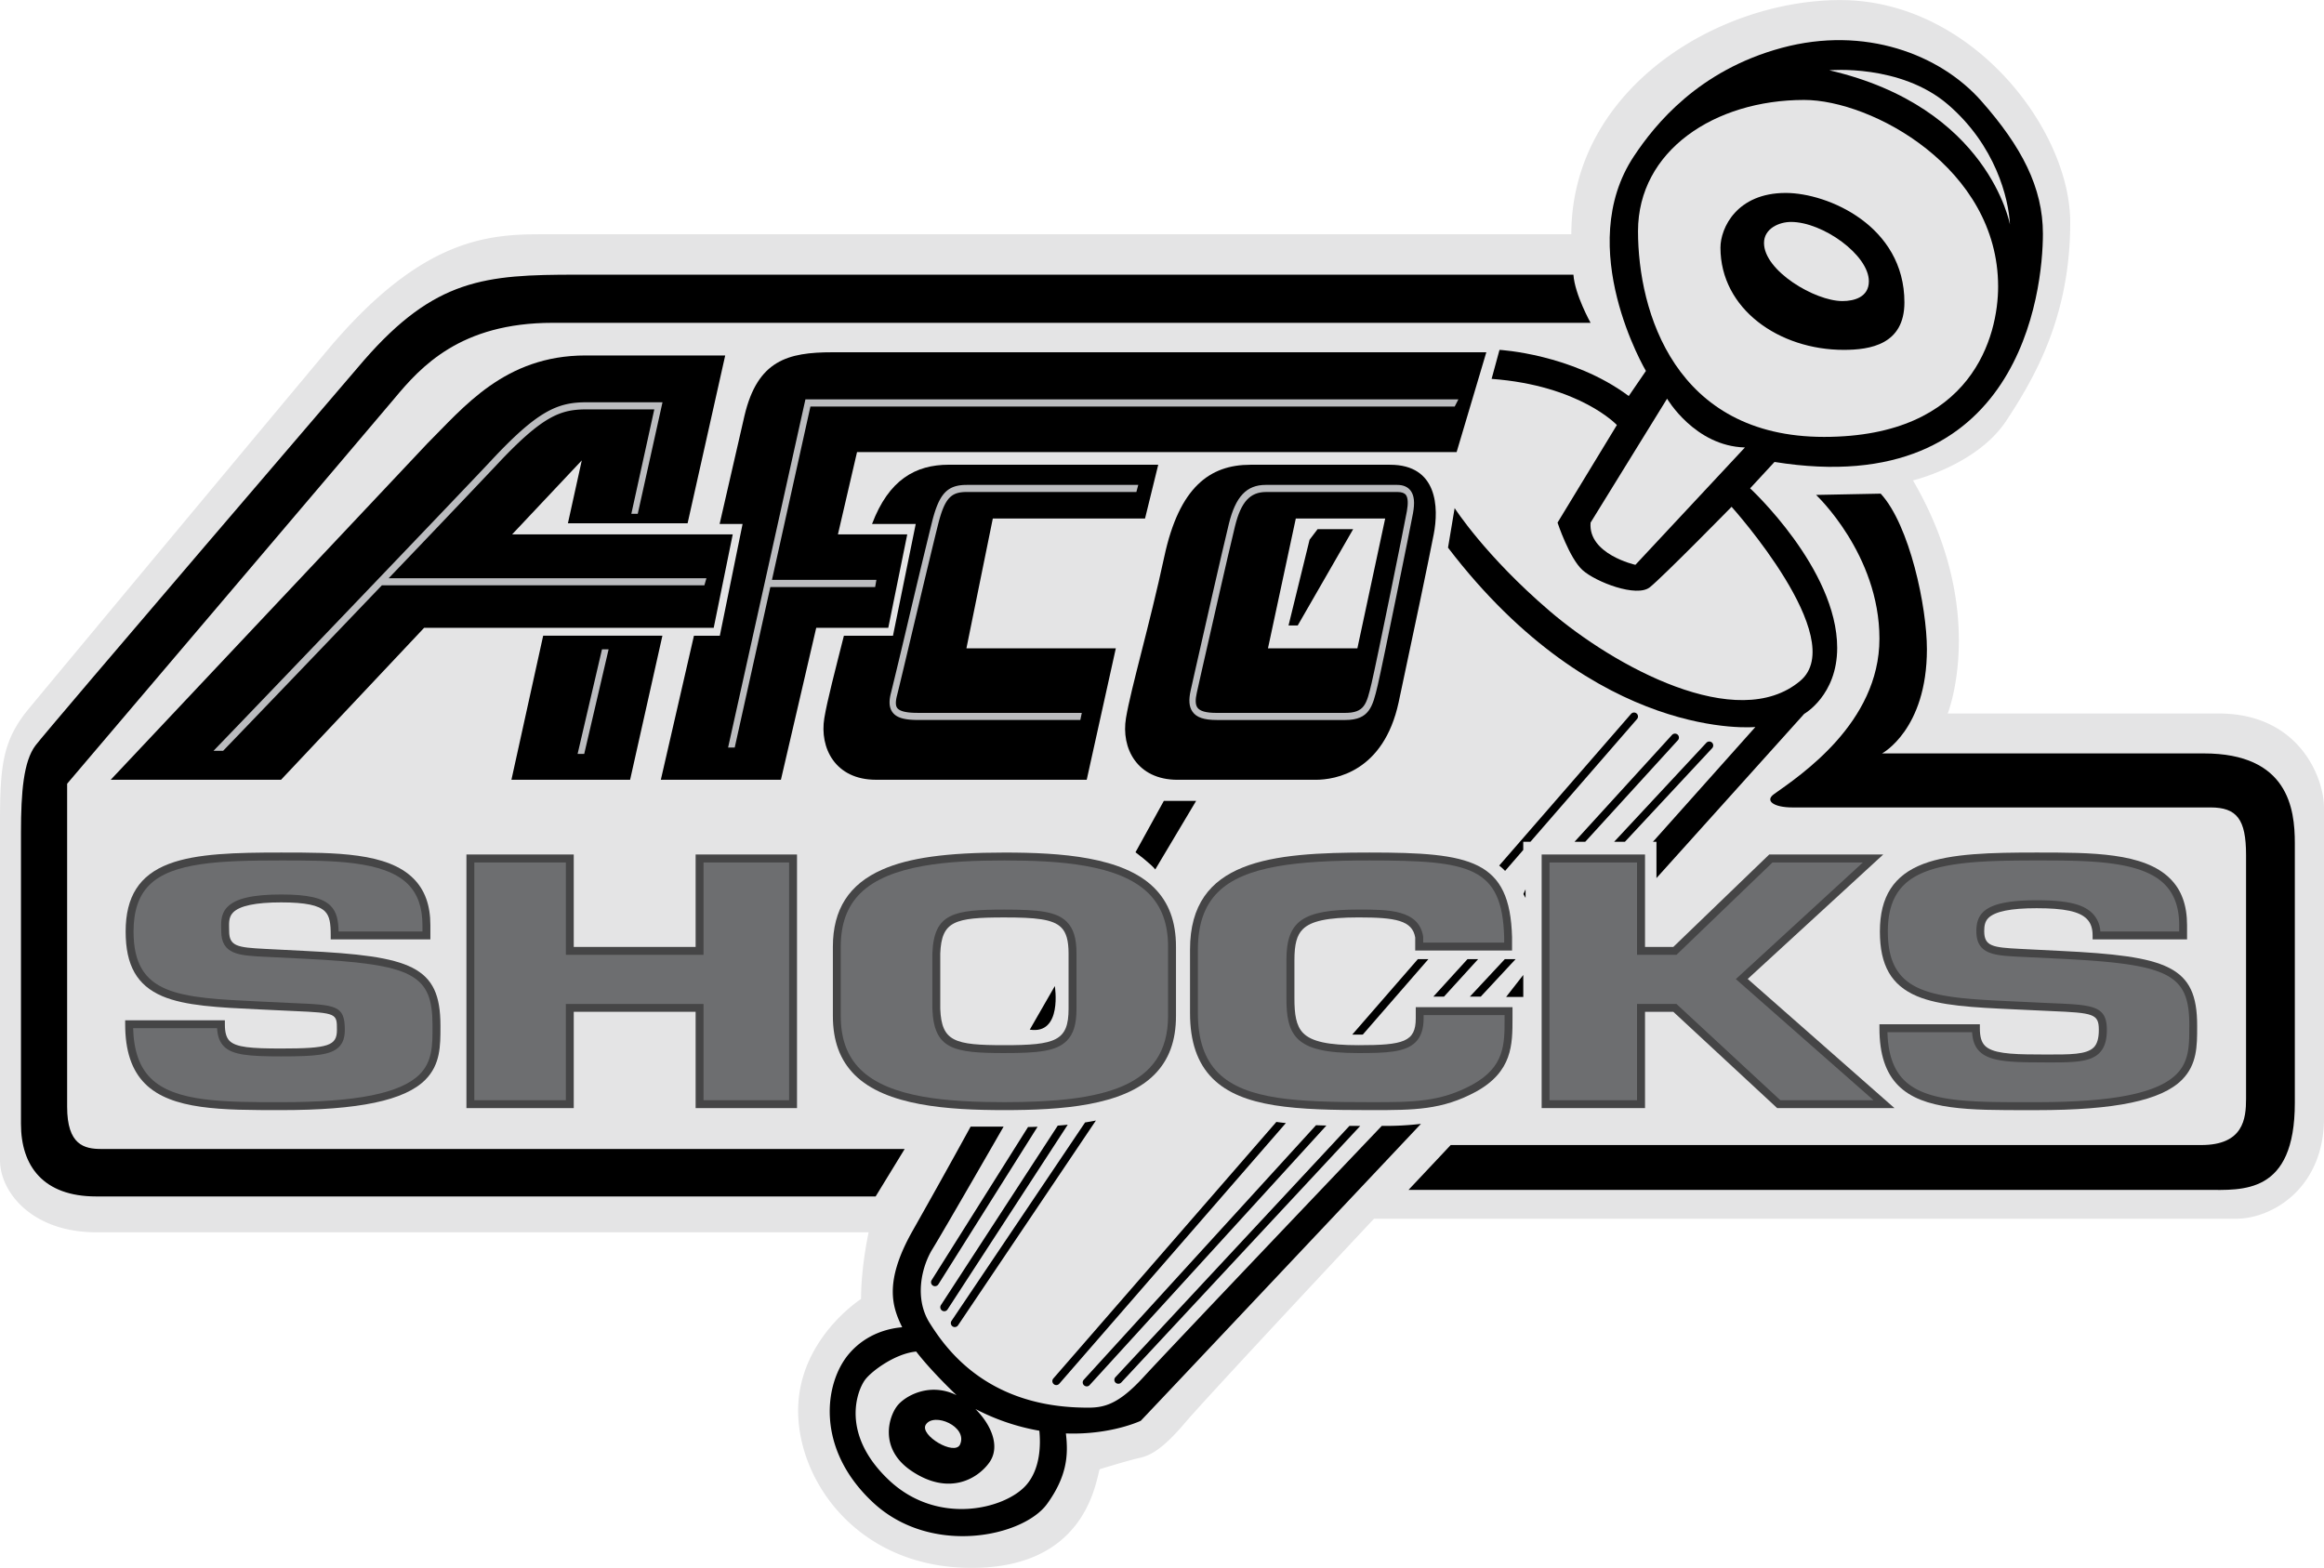 <svg xmlns="http://www.w3.org/2000/svg" width="2500" height="1687" viewBox="0 0 67.713 45.688"><path d="M25.309 35.908s-.221.996-.221 1.943c0 0-1.833 1.17-1.833 3.256 0 2.084 1.769 4.58 5.055 4.58 3.287 0 3.602-2.432 3.729-2.875 0 0 .821-.252 1.106-.316.285-.062.632-.156 1.359-1.01s5.529-5.973 5.529-5.973h25.119c1.043 0 2.561-.883 2.561-2.939v-9.035c0-.885-.729-2.749-3.066-2.749h-7.898s1.201-3.002-1.012-6.793c0 0 1.863-.443 2.719-1.739.852-1.294 1.863-3.064 1.863-5.781C60.318 3.759 57.441 0 53.619 0c-3.57 0-7.836 2.59-7.836 6.824H15.767c-1.612 0-3.539.158-6.256 3.413A5707.99 5707.99 0 0 0 .853 20.632C.095 21.548 0 22.244 0 23.949v9.857c0 .918.916 2.102 2.812 2.102h22.497z" fill="#e4e4e5"/><path d="M16.951 13.414l-.404 1.833h3.487l1.096-4.891h-4.069c-2.359 0-3.562 1.523-4.608 2.563l-9.228 9.802h4.963l4.17-4.429h8.437l.554-2.722h-6.428l2.03-2.156z"/><path d="M14.901 22.721h3.458l.941-4.198h-3.474l-.925 4.198zM33.362 15.108l.385-1.568h-6.102c-.972 0-1.75.438-2.237 1.727h1.273l-.663 3.256h-1.43c-.259 1.029-.483 1.877-.57 2.398-.145.877.322 1.799 1.502 1.799h6.143l.848-3.83h-4.353l.769-3.783h4.435v.001z"/><path d="M42.441 13.171l.865-2.908H24.257c-1.302 0-2.184.232-2.565 1.847l-.725 3.157h.669l-.663 3.256h-.754l-.965 4.198h3.499l1.029-4.429h2.099l.553-2.722h-2.02l.557-2.399h17.47z"/><path d="M33.165 14.128h-4.994c-.568 0-.804.249-1.012 1.067a309.22 309.22 0 0 0-.729 3.037 219.94 219.94 0 0 1-.471 1.961c-.04.154-.079.379.037.548.113.167.338.237.751.237h4.73l.043-.207h-4.786c-.333 0-.528-.049-.597-.149-.045-.067-.046-.184-.001-.358.059-.232.25-1.035.47-1.965.276-1.158.588-2.47.73-3.033.2-.791.396-.932.847-.932h4.927l.055-.206z" fill="#bbbcbf"/><path fill="#bbbcbf" d="M42.385 11.844l.107-.208H23.467l-2.253 10.146h.193l1.038-4.678h3.054l.036-.208h-3.043l1.121-5.052h18.772zM17.54 18.919l-.711 3.049h.193l.711-3.049h-.193zM11.324 16.848a827.31 827.31 0 0 0 3.105-3.259c1.393-1.498 1.909-1.662 2.679-1.662h1.956l-.669 3.043h.187l.721-3.25h-2.209c-.848 0-1.424.238-2.797 1.713-.642.689-6.668 6.987-8.076 8.444h.28c.872-.903 2.853-2.97 4.625-4.822h9.397l.06-.207h-9.259z"/><path d="M41.773 15.57c-.152.784-.586 2.86-1.021 4.891-.438 2.029-1.848 2.26-2.416 2.26h-4.029c-1.179 0-1.646-.922-1.5-1.799.146-.876.68-2.675 1.117-4.706.436-2.029 1.331-2.675 2.508-2.675h4.07c1.383-.001 1.424 1.245 1.271 2.029zm-1.414-.462h-2.604l-.811 3.783h2.605l.81-3.783z"/><path d="M41.102 14.298c.104.14.123.348.068.654-.07.386-.875 4.358-1.027 5.009l-.006.025c-.143.598-.236.993-.938.993h-3.744c-.373 0-.594-.074-.709-.241-.102-.143-.117-.341-.053-.625l.119-.531c.258-1.135.791-3.494.994-4.324.197-.793.516-1.13 1.072-1.13h3.83c.179 0 .31.057.394.17zm-.137.125c-.043-.058-.125-.088-.242-.088h-3.832c-.469 0-.732.288-.906.992-.203.828-.736 3.187-.994 4.32l-.119.532c-.049.211-.043.354.016.438.072.104.254.155.555.155h3.742c.574 0 .631-.25.775-.853l.006-.025c.152-.65.957-4.613 1.025-4.998.042-.232.032-.391-.026-.473z" fill="#bbbcbf"/><path d="M8.865 27.707l-1.162-.059c-.779-.041-1.026-.074-1.026-.516 0-.199-.031-.396.114-.543.19-.197.661-.295 1.4-.295.702 0 1.096.082 1.277.262.141.141.168.355.168.701v.115h2.904v-.41c0-.586-.161-1.031-.493-1.363-.757-.758-2.262-.758-3.856-.758-1.313 0-2.467.025-3.272.332-.859.327-1.258.954-1.258 1.97 0 .986.329 1.566 1.066 1.883.668.285 1.626.33 2.838.387l.997.047c1.255.055 1.255.072 1.255.549 0 .461-.243.543-1.626.543-.867 0-1.312-.033-1.503-.223-.094-.096-.136-.244-.136-.482v-.117H3.647v.115c0 .775.19 1.342.579 1.732.77.77 2.25.77 3.965.77 2.265 0 3.599-.281 4.199-.881.443-.443.443-.996.443-1.531v-.053c0-1.734-.846-2.023-3.968-2.175z" fill="#454546"/><path d="M12.227 31.305c-.554.553-1.836.811-4.036.811-1.663 0-3.1 0-3.802-.701-.325-.324-.492-.801-.51-1.455h2.446c.014.242.078.408.2.531.249.248.716.291 1.666.291.994 0 1.447-.039 1.685-.275.117-.117.171-.275.171-.498 0-.715-.254-.727-1.476-.779l-.995-.047c-2.376-.113-3.685-.175-3.685-2.04 0-.602.151-1.045.46-1.354.663-.664 2.07-.717 3.84-.717 1.478 0 3.003 0 3.693.689.286.287.425.68.425 1.201v.18H9.865c-.006-.289-.042-.559-.234-.75-.231-.23-.661-.328-1.44-.328-.826 0-1.323.115-1.565.363-.221.227-.18.506-.18.705 0 .682.523.709 1.245.746l1.163.057c3.188.158 3.748.449 3.748 1.947v.053c0 .51.001.993-.375 1.37z" fill="#6d6e70"/><path fill="#454546" d="M20.268 24.898v2.694h-3.551v-2.694H13.59v7.391h3.127v-2.807h3.551v2.807h2.954v-7.391h-2.954z"/><path fill="#6d6e70" d="M16.487 29.254v2.805H13.82v-6.928h2.667v2.691h4.011v-2.691h2.493v6.928h-2.493v-2.805h-4.011z"/><path d="M29.265 24.842c-1.684 0-2.782.152-3.559.496-.969.426-1.439 1.162-1.439 2.246v2.021c0 .727.207 1.285.633 1.713.907.906 2.716 1.029 4.365 1.029 1.65 0 3.459-.123 4.365-1.029.427-.428.634-.986.634-1.713v-2.021c0-.727-.207-1.287-.634-1.713-.906-.906-2.715-1.029-4.365-1.029z" fill="#454546"/><path d="M34.033 29.605c0 2.084-1.906 2.51-4.768 2.51-1.602 0-3.355-.113-4.202-.961-.381-.381-.566-.887-.566-1.549v-2.021c0-.664.185-1.17.566-1.551.847-.846 2.6-.961 4.202-.961 1.603 0 3.355.115 4.202.961.381.381.566.887.566 1.551v2.021z" fill="#6d6e70"/><path d="M41.25 29.348v.326c0 .684-.355.781-1.666.781-.885 0-1.367-.105-1.611-.35-.215-.215-.258-.561-.258-1.014v-1.117c0-.465.07-.725.244-.898.238-.24.725-.344 1.625-.344 1.074 0 1.566.086 1.65.584v.381h2.822v-.391c-.061-2.252-1.188-2.465-4.154-2.465-2.861 0-5.229.213-5.229 2.826v1.854c0 .838.215 1.459.656 1.902.857.857 2.436.924 4.572.924h.064c1.234 0 2.051 0 3.045-.539 1.059-.586 1.059-1.373 1.059-2.135v-.326H41.25v.001z" fill="#454546"/><path d="M42.9 31.605c-.941.512-1.734.51-2.934.51h-.064c-2.08 0-3.613-.061-4.41-.855-.395-.396-.59-.965-.59-1.738v-1.854c0-.732.191-1.279.582-1.67.768-.768 2.32-.926 4.418-.926 2.918 0 3.867.174 3.924 2.236v.158h-2.359v-.17l-.002-.01c-.125-.783-1.018-.783-1.881-.783-1.629 0-2.102.33-2.102 1.471v1.117c0 .51.057.906.326 1.176.293.293.824.418 1.775.418.811 0 1.365-.021 1.664-.32.156-.156.232-.383.232-.691v-.096h2.359v.096c.002.758.002 1.414-.938 1.931z" fill="#6d6e70"/><path fill="#454546" d="M50.922 28.525l3.949-3.627h-3.322l-2.795 2.694h-.824v-2.694h-3.012v7.391h3.012v-2.807h.824l3.027 2.807h3.418l-4.277-3.764z"/><path fill="#6d6e70" d="M48.846 29.254h-1.149v2.805h-2.551v-6.928h2.551v2.691h1.149l2.797-2.691h2.634l-3.701 3.398 4.012 3.53h-2.715l-3.027-2.805z"/><path d="M60.02 27.707l-1.172-.059c-.787-.041-1.035-.074-1.035-.516 0-.156.021-.281.121-.383.195-.193.654-.285 1.406-.285.805 0 1.242.092 1.461.311.115.115.17.273.17.482v.115h2.752v-.41c0-.584-.16-1.029-.492-1.359-.762-.762-2.281-.762-3.891-.762-1.326 0-2.488.025-3.297.33-.865.328-1.27.955-1.27 1.971 0 .986.332 1.566 1.076 1.883.672.285 1.637.33 2.859.387l1.049.049c1.238.053 1.395.078 1.395.547 0 .248-.047.41-.148.512-.211.211-.689.209-1.41.207l-.254-.002c-.793 0-1.293-.041-1.504-.252-.104-.104-.15-.262-.15-.512v-.115H54.76v.115c0 .754.18 1.303.553 1.674.717.715 2.066.715 3.777.713h.25c2.287 0 3.635-.281 4.236-.885.441-.443.441-.994.441-1.527v-.053c.001-1.735-.851-2.024-3.997-2.176z" fill="#454546"/><path d="M63.787 29.936c.002.508.002.99-.373 1.365-.559.557-1.852.814-4.074.814h-.25c-1.658.002-2.965.004-3.613-.643-.309-.309-.467-.766-.484-1.396h2.467c.016.252.084.43.215.559.268.27.793.32 1.666.32l.254.002c.779.002 1.295.004 1.572-.273.148-.148.219-.363.219-.676 0-.707-.408-.727-1.619-.777l-1.045-.049c-2.396-.111-3.717-.174-3.717-2.039 0-.6.15-1.041.461-1.35.666-.668 2.088-.721 3.875-.721 1.492 0 3.035 0 3.727.693.287.287.426.678.426 1.197v.18h-2.297a.812.812 0 0 0-.232-.529c-.27-.27-.74-.381-1.623-.381-1.463 0-1.758.346-1.758.9 0 .682.525.709 1.254.746l1.172.057c3.215.158 3.779.449 3.779 1.947v.054h-.002z" fill="#6d6e70"/><path d="M29.265 26.504c-1.487 0-2.053.109-2.099 1.273v1.619c.046 1.178.612 1.289 2.099 1.289.988 0 1.511-.053 1.815-.357.197-.195.285-.484.285-.932v-1.613c0-.443-.087-.727-.283-.924-.304-.302-.828-.355-1.817-.355z" fill="#454546"/><path d="M31.134 29.396c0 .934-.375 1.059-1.869 1.059-1.458 0-1.831-.104-1.869-1.062v-1.609c.038-.945.411-1.051 1.869-1.051.905 0 1.409.047 1.654.291.149.148.215.383.215.76v1.612z" fill="#e4e4e5"/><path d="M33.084 24.834s.461.346.576.5l1.191-1.998h-.941l-.826 1.498zM37.543 18.224h.268l1.615-2.805h-1.037l-.233.307-.613 2.498zM59.523 6.811c0-1.345-.613-2.536-1.805-3.882-1.193-1.344-3.383-2.19-5.803-1.537-2.424.654-3.691 2.229-4.305 3.152-1.779 2.669.346 6.263.346 6.263l-.5.731c-1.652-1.23-3.766-1.345-3.766-1.345l-.23.845c2.574.192 3.65 1.345 3.65 1.345l-1.729 2.844s.344 1.038.729 1.384c.385.346 1.576.807 1.961.499.385-.308 2.381-2.344 2.381-2.344s3.461 3.843 2 5.073c-1.832 1.544-5.418-.423-7.303-2.038-1.883-1.613-2.766-2.997-2.766-2.997l-.193 1.153c4.344 5.688 8.955 5.226 8.955 5.226l-2.984 3.344h.102v1.059l4.305-4.786s.961-.539.961-1.922c0-2.306-2.537-4.65-2.537-4.65l.711-.769c7.168 1.153 7.82-4.995 7.82-6.648z"/><path d="M46.344 15.227l2.229-3.612s.807 1.383 2.268 1.422l-3.191 3.42c-.002 0-1.384-.308-1.306-1.23zM53.299 2.046s2.074-.193 3.459.999c1.383 1.191 1.766 2.728 1.805 3.497-.001 0-.614-3.42-5.264-4.496z" fill="#e4e4e5"/><path d="M52.568 2.91c1.959 0 5.65 1.979 5.65 5.438 0 1.422-.732 4.381-5.074 4.381s-5.418-3.651-5.418-5.995c.001-2.344 2.229-3.824 4.842-3.824z" fill="#e4e4e5"/><path d="M43.883 29.049l.5-.641v.641h-.5zM29.953 32.84l-2.808 4.461a.117.117 0 0 0 .036.16.117.117 0 0 0 .16-.037l2.89-4.592c-.092.004-.184.006-.278.008zM30.819 32.799l-3.404 5.23c-.034.053-.019.125.034.16s.125.02.159-.033l3.502-5.383c-.095.01-.193.018-.291.026zM31.615 32.707l-3.891 5.781a.117.117 0 0 0 .031.162.115.115 0 0 0 .16-.033l4.016-5.967c-.102.022-.208.039-.316.057zM37.189 32.691l-6.499 7.477c-.042.049-.036.121.012.164s.121.035.162-.012l6.602-7.596a5.104 5.104 0 0 1-.277-.033zM38.344 32.787l-6.767 7.418a.113.113 0 0 0 .008.162c.047.043.12.041.162-.006l6.899-7.564a14.738 14.738 0 0 1-.302-.01zM39.318 32.807L32.5 40.129a.113.113 0 0 0 .006.162c.047.043.12.039.163-.006l6.964-7.477-.315-.001z"/><path d="M40.26 32.807c-.887.932-6.17 6.479-6.946 7.324-.844.92-1.268.898-1.844.883-2.767-.078-3.92-1.73-4.381-2.461-.461-.729-.231-1.652.077-2.152.308-.498 2.075-3.572 2.075-3.572h-.961s-.691 1.268-1.69 3.035c-.849 1.5-.589 2.227-.303 2.811-.346.027-1.022.162-1.542.764-.731.846-.999 2.768.692 4.342 1.691 1.576 4.381 1 5.073.039.586-.812.62-1.436.546-2.051 1.316.047 2.182-.369 2.182-.369.734-.77 7.026-7.445 8.163-8.652a8.993 8.993 0 0 1-1.141.059z"/><path d="M29.894 43.281c-.614.691-2.574 1.189-3.996-.154-1.422-1.346-.923-2.613-.692-2.922.195-.26.885-.766 1.489-.822.338.443.863.973 1.175 1.271-.763-.375-1.457 0-1.703.281-.269.309-.577 1.27.384 1.922 1.076.73 1.914.252 2.267-.23.345-.471.059-1.115-.398-1.57a6.41 6.41 0 0 0 1.863.633c.039.398.036 1.113-.389 1.591z" fill="#e4e4e5"/><path d="M41.312 27.947L39.4 30.146c.045.002.15.002.307 0l1.912-2.199h-.307zM42.758 27.947l-.996 1.094h.31l.996-1.094h-.31zM43.846 27.947l-1.02 1.094h.317l1.017-1.094h-.314zM48.881 21.406a.117.117 0 0 0-.164.007l-2.84 3.114h.312l2.699-2.959a.115.115 0 0 0-.007-.162zM44.383 24.527h.209l3.105-3.575a.115.115 0 0 0-.174-.151l-3.842 4.42c.062.047.119.1.172.156l.529-.611v-.239h.001zM49.881 21.637a.117.117 0 0 0-.164.006l-2.686 2.884h.314l2.541-2.727a.116.116 0 0 0-.005-.163z"/><path d="M52.914 14.42s1.846 1.729 1.846 4.189c0 2.458-2.312 3.988-3.076 4.533-.268.193 0 .385.539.385h12.182c.77 0 1.037.346 1.037 1.385v7.107c0 .578-.076 1.346-1.305 1.346H42.268l-1.229 1.307h23.25c1.039 0 2.574.154 2.574-2.537v-7.57c0-.998-.191-2.612-2.65-2.612h-9.377s1.307-.692 1.307-3.036c0-1.23-.5-3.612-1.346-4.534l-1.883.037zM46.344 9.405s-.461-.826-.5-1.403H16.79c-2.652 0-4.112.115-6.188 2.498 0 0-9.222 10.76-9.568 11.221-.346.46-.423 1.345-.423 2.537v8.492c0 1.23.653 2.113 2.191 2.113h22.711l.846-1.383H2.955c-.499 0-.999-.115-.999-1.23v-9.414s9.039-10.631 9.531-11.221c.768-.923 1.92-2.21 4.612-2.21h30.245zM52.029 5.62c1.23 0 3.459.96 3.459 3.189 0 1.23-1 1.384-1.768 1.384-1.883 0-3.592-1.191-3.592-2.979.001-.577.479-1.594 1.901-1.594z"/><path d="M26.974 41.514c.232-.373 1.231.053.999.576-.154.346-1.191-.27-.999-.576zM52.184 6.465c.922 0 2.268.961 2.268 1.729 0 .46-.424.577-.77.577-.805 0-2.285-.884-2.285-1.691-.001-.423.441-.615.787-.615z" fill="#e4e4e5"/><path d="M44.449 26.164v-.252l-.062.139.062.113zM30.734 28.732s.231 1.422-.73 1.27l.73-1.27z"/></svg>